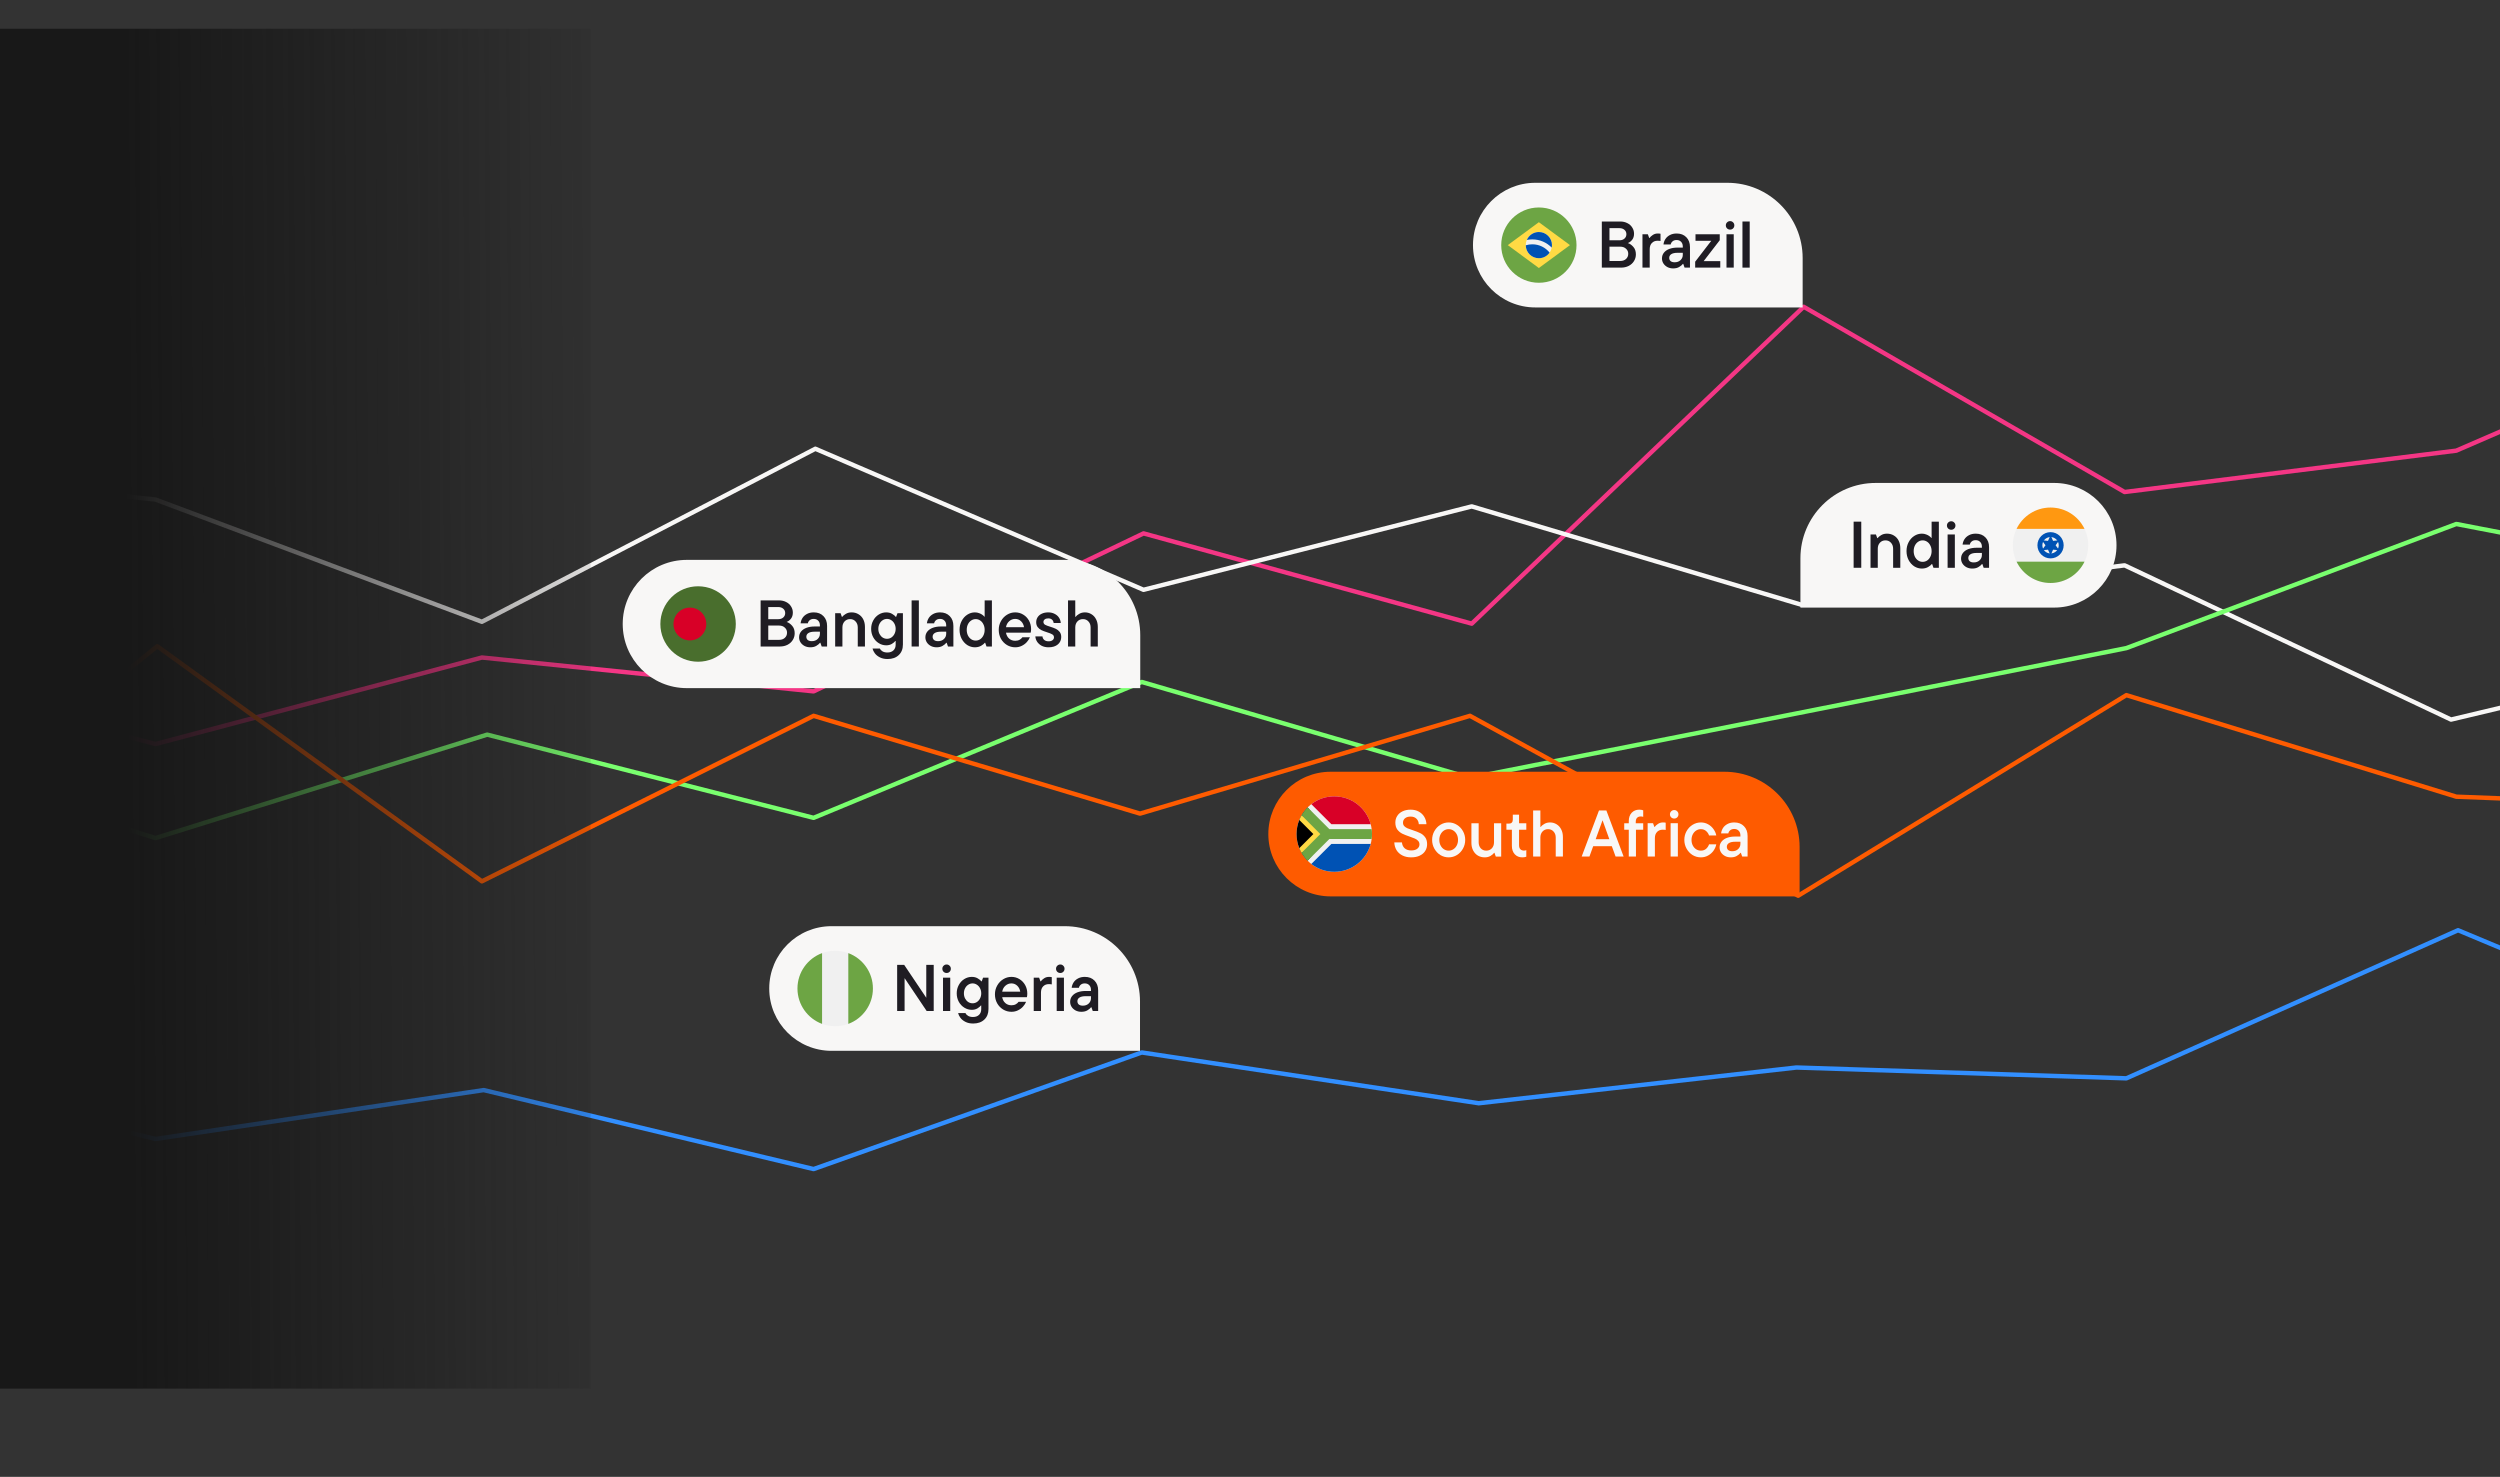 <svg width="606" height="358" viewBox="0 0 606 358" fill="none" xmlns="http://www.w3.org/2000/svg">
<rect x="0" y="0" width="606" height="358" fill="#333333" stroke="none"/>
<g clip-path="url(#clip0_2001_1155)">
<path d="M-134.297 225.059L-42.72 159.382L37.684 180.353L116.812 159.382L197.216 167.588L277.195 129.294L356.748 151.176L437.212 74.359L515.004 119.265L595.408 109.235L675.387 74.588L754.941 102.853L834.069 135.676" stroke="#F43685" stroke-width="1.073" stroke-linejoin="round"/>
<path d="M833.644 206.338L754.516 198.244L674.537 155.279L594.133 174.426L515.005 137.044L436.728 146.617L356.749 122.75L277.195 142.97L197.642 108.779L116.812 150.72L37.684 121.088L-41.444 112.882L-149.28 219.51" stroke="#F8F7F6" stroke-width="1.073" stroke-linejoin="round"/>
<path d="M834.068 167.133L754.515 124.736L675.813 142.516L595.408 127.016L515.43 157.104L435.025 173.025L356.323 188.56L276.769 165.31L197.216 198.245L118.088 178.074L37.684 203.148L-42.295 178.074L-121.533 221.176" stroke="#79FF6E" stroke-width="1.073" stroke-linejoin="round"/>
<path d="M834.494 184.457L754.515 207.251L675.387 196.176L595.409 193.119L515.43 168.501L435.876 217.121L356.323 173.516L276.344 197.222L197.216 173.516L116.812 213.634L38.11 156.648L-41.869 221.384L-121.848 223.663" stroke="#FE5B00" stroke-width="1.073" stroke-linejoin="round"/>
<path d="M834.068 258.765L755.365 172.604L675.387 258.765L595.833 225.486L515.429 261.389L435.45 258.765L358.449 267.427L276.769 255.118L197.216 283.383L117.237 264.236L37.684 276.089L-42.295 256.486L-121.849 279.563" stroke="#328FFF" stroke-width="1.073" stroke-linejoin="round"/>
<path d="M307.442 202.177C307.442 193.834 314.206 187.07 322.549 187.07H417.973C428.053 187.07 436.225 195.242 436.225 205.322V217.284H322.549C314.206 217.284 307.442 210.52 307.442 202.177V202.177Z" fill="#FE5B00"/>
<g clip-path="url(#clip1_2001_1155)">
<path d="M323.431 211.32C328.48 211.32 332.574 207.226 332.574 202.177C332.574 197.127 328.48 193.033 323.431 193.033C318.381 193.033 314.287 197.127 314.287 202.177C314.287 207.226 318.381 211.32 323.431 211.32Z" fill="#F0F0F0"/>
<path d="M316.965 208.642C313.394 205.071 313.394 199.282 316.965 195.711C316.965 195.711 322.238 202.176 322.238 202.176L316.965 208.642Z" fill="black"/>
<path d="M322.238 202.176L315.5 197.623C315.291 197.986 315.107 198.365 314.948 198.758L318.359 202.176L314.948 205.596C315.107 205.988 315.291 206.366 315.499 206.729L322.238 202.176Z" fill="#FFDA44"/>
<path d="M332.496 200.984H322.237L316.965 195.711C316.396 196.279 315.903 196.922 315.499 197.623L320.044 202.176L315.499 206.729C315.902 207.43 316.396 208.073 316.965 208.641L322.237 203.369H332.496C332.547 202.978 332.574 202.58 332.574 202.176C332.574 201.772 332.547 201.374 332.496 200.984V200.984Z" fill="#6DA544"/>
<path d="M317.863 209.43C319.405 210.616 321.335 211.321 323.43 211.321C327.655 211.321 331.209 208.455 332.259 204.562H322.731L317.863 209.43Z" fill="#0052B4"/>
<path d="M332.259 199.791C331.209 195.898 327.655 193.033 323.43 193.033C321.335 193.033 319.405 193.738 317.863 194.923L322.731 199.791H332.259Z" fill="#D80027"/>
</g>
<path d="M420.389 199.359C421.369 199.359 422.151 199.663 422.737 200.27C423.323 200.866 423.615 201.659 423.615 202.649V207.632H422.306L421.986 206.722H421.907C421.683 207.009 421.374 207.265 420.98 207.488C420.597 207.712 420.118 207.824 419.543 207.824C419.032 207.824 418.569 207.717 418.154 207.504C417.738 207.281 417.414 206.988 417.179 206.626C416.945 206.253 416.828 205.849 416.828 205.412C416.828 204.88 416.983 204.417 417.291 204.023C417.611 203.618 418.052 203.309 418.617 203.096C419.192 202.883 419.846 202.777 420.581 202.777H421.875V202.505C421.875 202.026 421.736 201.648 421.459 201.372C421.193 201.084 420.831 200.94 420.373 200.94C419.969 200.94 419.644 201.047 419.399 201.26C419.154 201.462 419.005 201.712 418.952 202.01H417.195C417.249 201.542 417.403 201.105 417.659 200.701C417.925 200.296 418.292 199.972 418.761 199.727C419.229 199.482 419.772 199.359 420.389 199.359ZM419.91 206.338C420.496 206.338 420.97 206.163 421.332 205.811C421.694 205.46 421.875 205.039 421.875 204.55V204.039H420.597C419.926 204.039 419.421 204.15 419.08 204.374C418.75 204.587 418.585 204.885 418.585 205.268C418.585 205.588 418.697 205.849 418.92 206.051C419.154 206.242 419.484 206.338 419.91 206.338Z" fill="#F8F7F6"/>
<path d="M412.292 207.824C411.568 207.824 410.897 207.637 410.279 207.265C409.673 206.881 409.188 206.365 408.826 205.715C408.464 205.066 408.283 204.358 408.283 203.591C408.283 202.814 408.464 202.106 408.826 201.467C409.188 200.818 409.673 200.307 410.279 199.934C410.897 199.551 411.568 199.359 412.292 199.359C412.93 199.359 413.516 199.508 414.048 199.807C414.581 200.105 415.017 200.499 415.358 200.988C415.699 201.467 415.922 201.978 416.029 202.521H414.272C414.155 202.128 413.926 201.776 413.585 201.467C413.245 201.148 412.813 200.988 412.292 200.988C411.876 200.988 411.493 201.1 411.142 201.324C410.801 201.547 410.53 201.856 410.327 202.25C410.125 202.644 410.024 203.091 410.024 203.591C410.024 204.092 410.125 204.539 410.327 204.933C410.53 205.327 410.801 205.636 411.142 205.859C411.493 206.083 411.876 206.195 412.292 206.195C412.813 206.195 413.245 206.04 413.585 205.731C413.926 205.412 414.155 205.055 414.272 204.661H416.029C415.922 205.204 415.699 205.721 415.358 206.211C415.017 206.69 414.581 207.078 414.048 207.376C413.516 207.674 412.93 207.824 412.292 207.824Z" fill="#F8F7F6"/>
<path d="M406.713 207.632H404.957V199.551H406.713V207.632ZM405.835 198.418C405.547 198.418 405.303 198.322 405.1 198.13C404.898 197.928 404.797 197.683 404.797 197.395C404.797 197.097 404.898 196.852 405.1 196.661C405.303 196.459 405.547 196.357 405.835 196.357C406.122 196.357 406.362 196.459 406.554 196.661C406.756 196.852 406.857 197.097 406.857 197.395C406.857 197.683 406.756 197.928 406.554 198.13C406.362 198.322 406.122 198.418 405.835 198.418Z" fill="#F8F7F6"/>
<path d="M399.389 207.632V199.551H400.698L401.018 200.445H401.097C401.268 200.2 401.529 199.961 401.88 199.727C402.231 199.482 402.636 199.359 403.094 199.359C403.36 199.359 403.583 199.381 403.764 199.423V201.18C403.562 201.137 403.323 201.116 403.046 201.116C402.482 201.116 402.024 201.297 401.672 201.659C401.321 202.021 401.145 202.521 401.145 203.16V207.632H399.389Z" fill="#F8F7F6"/>
<path d="M397.721 197.907C397.338 197.907 397.04 198.018 396.827 198.242C396.614 198.455 396.508 198.78 396.508 199.216V199.552H398.312V201.133H396.556V207.632H394.815V201.133H393.713V199.552H394.815V199.056C394.815 198.194 395.049 197.513 395.518 197.012C395.997 196.512 396.609 196.262 397.354 196.262C397.716 196.262 398.035 196.315 398.312 196.421V198.002C398.153 197.939 397.956 197.907 397.721 197.907Z" fill="#F8F7F6"/>
<path d="M393.567 207.632H391.619L390.709 205.125H386.189L385.279 207.632H383.395L387.595 196.453H389.383L393.567 207.632ZM390.102 203.416L388.457 198.833L386.796 203.416H390.102Z" fill="#F8F7F6"/>
<path d="M371.63 207.632V196.453H373.387V200.446H373.466C373.637 200.201 373.924 199.961 374.329 199.727C374.733 199.482 375.197 199.36 375.718 199.36C376.314 199.36 376.847 199.509 377.315 199.807C377.794 200.094 378.167 200.504 378.433 201.037C378.71 201.569 378.848 202.186 378.848 202.889V207.632H377.108V203.017C377.108 202.421 376.932 201.936 376.581 201.564C376.24 201.18 375.798 200.989 375.255 200.989C374.701 200.989 374.249 201.18 373.898 201.564C373.557 201.936 373.387 202.421 373.387 203.017V207.632H371.63Z" fill="#F8F7F6"/>
<path d="M369.018 207.825C368.262 207.825 367.65 207.575 367.182 207.075C366.713 206.574 366.479 205.887 366.479 205.014V201.134H365.153V199.648H365.728C366.048 199.648 366.287 199.569 366.447 199.409C366.617 199.239 366.702 198.999 366.702 198.69V197.477H368.22V199.553H369.976V201.134H368.22V204.871C368.22 205.307 368.326 205.637 368.539 205.861C368.752 206.074 369.045 206.18 369.417 206.18C369.641 206.18 369.827 206.143 369.976 206.068V207.665C369.699 207.772 369.38 207.825 369.018 207.825Z" fill="#F8F7F6"/>
<path d="M359.912 207.825C359.284 207.825 358.725 207.682 358.235 207.394C357.745 207.096 357.362 206.681 357.085 206.148C356.808 205.616 356.67 204.999 356.67 204.296V199.553H358.427V204.168C358.427 204.764 358.597 205.254 358.938 205.637C359.289 206.01 359.731 206.196 360.263 206.196C360.817 206.196 361.269 206.01 361.621 205.637C361.972 205.254 362.148 204.764 362.148 204.168V199.553H363.888V207.634H362.579L362.259 206.723H362.18C361.999 206.979 361.706 207.229 361.301 207.474C360.897 207.708 360.434 207.825 359.912 207.825Z" fill="#F8F7F6"/>
<path d="M351.156 207.824C350.432 207.824 349.761 207.637 349.144 207.265C348.537 206.881 348.052 206.365 347.69 205.715C347.328 205.066 347.147 204.358 347.147 203.591C347.147 202.814 347.328 202.106 347.69 201.467C348.052 200.818 348.537 200.307 349.144 199.934C349.761 199.551 350.432 199.359 351.156 199.359C351.88 199.359 352.545 199.551 353.152 199.934C353.77 200.307 354.259 200.818 354.621 201.467C354.983 202.106 355.164 202.814 355.164 203.591C355.164 204.358 354.983 205.066 354.621 205.715C354.259 206.365 353.77 206.881 353.152 207.265C352.545 207.637 351.88 207.824 351.156 207.824ZM351.156 206.195C351.571 206.195 351.949 206.083 352.29 205.859C352.641 205.636 352.918 205.327 353.12 204.933C353.323 204.539 353.424 204.092 353.424 203.591C353.424 203.091 353.323 202.644 353.12 202.25C352.918 201.856 352.641 201.547 352.29 201.324C351.949 201.1 351.571 200.988 351.156 200.988C350.741 200.988 350.357 201.1 350.006 201.324C349.665 201.547 349.394 201.856 349.192 202.25C348.989 202.644 348.888 203.091 348.888 203.591C348.888 204.092 348.989 204.539 349.192 204.933C349.394 205.327 349.665 205.636 350.006 205.859C350.357 206.083 350.741 206.195 351.156 206.195Z" fill="#F8F7F6"/>
<path d="M342.066 207.824C341.257 207.824 340.549 207.67 339.942 207.361C339.335 207.052 338.861 206.626 338.521 206.083C338.19 205.53 338.009 204.902 337.978 204.199H339.83C339.883 204.795 340.102 205.269 340.485 205.62C340.879 205.972 341.411 206.147 342.082 206.147C342.721 206.147 343.21 206.009 343.551 205.732C343.902 205.455 344.078 205.104 344.078 204.678C344.078 204.337 343.972 204.055 343.759 203.832C343.556 203.597 343.296 203.411 342.976 203.273C342.657 203.134 342.22 202.969 341.667 202.778C340.943 202.533 340.352 202.298 339.894 202.075C339.436 201.841 339.042 201.511 338.712 201.085C338.393 200.648 338.233 200.084 338.233 199.392C338.233 198.796 338.382 198.263 338.68 197.795C338.978 197.316 339.404 196.943 339.958 196.677C340.522 196.4 341.182 196.262 341.938 196.262C342.683 196.262 343.338 196.416 343.902 196.725C344.477 197.034 344.925 197.459 345.244 198.002C345.563 198.535 345.739 199.131 345.771 199.791H343.918C343.886 199.237 343.695 198.79 343.343 198.45C342.992 198.109 342.524 197.939 341.938 197.939C341.353 197.939 340.895 198.077 340.565 198.354C340.245 198.631 340.086 198.987 340.086 199.424C340.086 199.754 340.187 200.031 340.389 200.254C340.602 200.467 340.863 200.643 341.172 200.781C341.491 200.92 341.922 201.074 342.465 201.244C343.21 201.489 343.807 201.723 344.254 201.947C344.712 202.16 345.106 202.485 345.436 202.921C345.766 203.358 345.931 203.927 345.931 204.63C345.931 205.248 345.776 205.796 345.468 206.275C345.169 206.754 344.728 207.132 344.142 207.409C343.567 207.686 342.875 207.824 342.066 207.824Z" fill="#F8F7F6"/>
<path d="M150.945 151.259C150.945 142.674 157.905 135.715 166.489 135.715H258.147C268.227 135.715 276.398 143.886 276.398 153.966V166.803H166.489C157.905 166.803 150.945 159.843 150.945 151.259V151.259Z" fill="#F8F7F6"/>
<g clip-path="url(#clip2_2001_1155)">
<path d="M169.215 160.402C174.264 160.402 178.358 156.308 178.358 151.259C178.358 146.209 174.264 142.115 169.215 142.115C164.165 142.115 160.071 146.209 160.071 151.259C160.071 156.308 164.165 160.402 169.215 160.402Z" fill="#496E2D"/>
<path d="M167.227 155.234C169.423 155.234 171.203 153.454 171.203 151.259C171.203 149.063 169.423 147.283 167.227 147.283C165.032 147.283 163.252 149.063 163.252 151.259C163.252 153.454 165.032 155.234 167.227 155.234Z" fill="#D80027"/>
</g>
<path d="M258.888 156.714V145.535H260.644V149.528H260.724C260.895 149.283 261.182 149.043 261.587 148.809C261.991 148.564 262.454 148.442 262.976 148.442C263.572 148.442 264.105 148.591 264.573 148.889C265.052 149.176 265.425 149.586 265.691 150.119C265.968 150.651 266.106 151.268 266.106 151.971V156.714H264.365V152.099C264.365 151.503 264.19 151.018 263.838 150.646C263.498 150.262 263.056 150.071 262.513 150.071C261.959 150.071 261.507 150.262 261.155 150.646C260.815 151.018 260.644 151.503 260.644 152.099V156.714H258.888Z" fill="#1F1C23"/>
<path d="M254.176 156.906C253.558 156.906 253.01 156.788 252.531 156.554C252.062 156.309 251.69 155.985 251.413 155.58C251.147 155.175 250.998 154.734 250.966 154.255H252.691C252.723 154.617 252.872 154.909 253.138 155.133C253.404 155.346 253.75 155.452 254.176 155.452C254.591 155.452 254.91 155.362 255.134 155.181C255.368 155 255.485 154.771 255.485 154.494C255.485 154.175 255.347 153.935 255.07 153.775C254.793 153.605 254.357 153.429 253.761 153.248C253.218 153.078 252.77 152.908 252.419 152.737C252.078 152.567 251.786 152.327 251.541 152.019C251.296 151.71 251.173 151.311 251.173 150.821C251.173 150.374 251.291 149.969 251.525 149.607C251.759 149.245 252.094 148.963 252.531 148.761C252.978 148.548 253.5 148.441 254.096 148.441C254.671 148.441 255.182 148.559 255.629 148.793C256.087 149.016 256.444 149.325 256.699 149.719C256.955 150.102 257.098 150.533 257.13 151.013H255.406C255.363 150.661 255.23 150.39 255.006 150.198C254.793 149.996 254.49 149.895 254.096 149.895C253.723 149.895 253.436 149.98 253.234 150.15C253.031 150.31 252.93 150.512 252.93 150.757C252.93 151.055 253.063 151.284 253.329 151.444C253.596 151.593 254.016 151.753 254.591 151.923C255.145 152.093 255.597 152.264 255.948 152.434C256.3 152.604 256.603 152.849 256.859 153.169C257.114 153.488 257.242 153.903 257.242 154.414C257.242 155.138 256.971 155.734 256.428 156.203C255.885 156.671 255.134 156.906 254.176 156.906Z" fill="#1F1C23"/>
<path d="M249.935 152.498C249.935 152.839 249.903 153.126 249.839 153.36H243.85C243.957 153.967 244.212 154.446 244.617 154.798C245.022 155.149 245.511 155.325 246.086 155.325C246.501 155.325 246.853 155.245 247.14 155.085C247.428 154.925 247.657 154.723 247.827 154.478H249.648C249.488 154.883 249.238 155.271 248.897 155.644C248.567 156.017 248.157 156.32 247.667 156.554C247.188 156.788 246.667 156.906 246.102 156.906C245.368 156.906 244.692 156.719 244.074 156.347C243.467 155.974 242.983 155.468 242.621 154.829C242.269 154.18 242.094 153.461 242.094 152.673C242.094 151.896 242.275 151.188 242.637 150.549C242.999 149.9 243.483 149.389 244.09 149.016C244.708 148.633 245.373 148.441 246.086 148.441C246.8 148.441 247.449 148.622 248.035 148.984C248.62 149.336 249.083 149.82 249.424 150.438C249.765 151.055 249.935 151.742 249.935 152.498ZM246.086 150.022C245.533 150.022 245.048 150.209 244.633 150.581C244.218 150.943 243.957 151.428 243.85 152.035H248.226C248.13 151.438 247.886 150.954 247.492 150.581C247.098 150.209 246.629 150.022 246.086 150.022Z" fill="#1F1C23"/>
<path d="M236.317 156.906C235.657 156.906 235.039 156.725 234.464 156.363C233.9 155.99 233.447 155.485 233.107 154.846C232.766 154.196 232.596 153.472 232.596 152.674C232.596 151.875 232.766 151.157 233.107 150.518C233.447 149.868 233.9 149.363 234.464 149.001C235.039 148.628 235.657 148.442 236.317 148.442C236.689 148.442 237.035 148.506 237.355 148.633C237.685 148.75 237.956 148.894 238.169 149.065C238.382 149.224 238.526 149.363 238.6 149.48H238.68V145.535H240.437V156.714H239.127L238.808 155.804H238.728C238.558 156.038 238.254 156.283 237.818 156.539C237.381 156.783 236.881 156.906 236.317 156.906ZM236.508 155.277C236.902 155.277 237.264 155.17 237.594 154.958C237.924 154.734 238.185 154.425 238.377 154.031C238.579 153.627 238.68 153.174 238.68 152.674C238.68 152.173 238.579 151.726 238.377 151.332C238.185 150.928 237.924 150.619 237.594 150.406C237.264 150.182 236.902 150.071 236.508 150.071C236.114 150.071 235.752 150.182 235.422 150.406C235.092 150.619 234.826 150.928 234.624 151.332C234.432 151.726 234.336 152.173 234.336 152.674C234.336 153.174 234.432 153.627 234.624 154.031C234.826 154.425 235.092 154.734 235.422 154.958C235.752 155.17 236.114 155.277 236.508 155.277Z" fill="#1F1C23"/>
<path d="M227.874 148.441C228.853 148.441 229.636 148.745 230.221 149.352C230.807 149.948 231.1 150.741 231.1 151.731V156.714H229.79L229.471 155.804H229.391C229.167 156.091 228.859 156.347 228.465 156.57C228.081 156.794 227.602 156.906 227.027 156.906C226.516 156.906 226.053 156.799 225.638 156.586C225.223 156.363 224.898 156.07 224.664 155.708C224.43 155.335 224.312 154.931 224.312 154.494C224.312 153.962 224.467 153.499 224.776 153.105C225.095 152.7 225.537 152.391 226.101 152.178C226.676 151.965 227.331 151.859 228.065 151.859H229.359V151.588C229.359 151.108 229.221 150.73 228.944 150.454C228.678 150.166 228.316 150.022 227.858 150.022C227.453 150.022 227.129 150.129 226.884 150.342C226.639 150.544 226.49 150.794 226.437 151.092H224.68C224.733 150.624 224.887 150.187 225.143 149.783C225.409 149.378 225.776 149.054 226.245 148.809C226.713 148.564 227.256 148.441 227.874 148.441ZM227.395 155.42C227.98 155.42 228.454 155.245 228.816 154.893C229.178 154.542 229.359 154.121 229.359 153.632V153.121H228.081C227.411 153.121 226.905 153.232 226.564 153.456C226.234 153.669 226.069 153.967 226.069 154.35C226.069 154.67 226.181 154.931 226.405 155.133C226.639 155.325 226.969 155.42 227.395 155.42Z" fill="#1F1C23"/>
<path d="M222.73 156.714H220.974V145.535H222.73V156.714Z" fill="#1F1C23"/>
<path d="M215.144 159.748C214.409 159.748 213.781 159.61 213.259 159.333C212.737 159.067 212.333 158.737 212.045 158.343C211.769 157.96 211.588 157.582 211.502 157.209H213.291C213.408 157.486 213.621 157.715 213.93 157.896C214.249 158.077 214.643 158.167 215.112 158.167C215.718 158.167 216.203 157.997 216.565 157.656C216.927 157.315 217.108 156.847 217.108 156.251V155.372H217.028C216.868 155.596 216.591 155.83 216.198 156.075C215.804 156.309 215.346 156.426 214.824 156.426C214.175 156.426 213.568 156.251 213.004 155.899C212.439 155.548 211.992 155.069 211.662 154.462C211.332 153.845 211.167 153.169 211.167 152.434C211.167 151.699 211.332 151.029 211.662 150.422C211.992 149.804 212.439 149.32 213.004 148.968C213.568 148.617 214.175 148.441 214.824 148.441C215.378 148.441 215.857 148.564 216.261 148.809C216.677 149.054 216.969 149.293 217.14 149.527H217.22L217.555 148.633H218.865V156.235C218.865 157.31 218.529 158.162 217.858 158.79C217.188 159.429 216.283 159.748 215.144 159.748ZM215.016 154.845C215.388 154.845 215.734 154.744 216.054 154.542C216.373 154.329 216.629 154.036 216.82 153.664C217.012 153.291 217.108 152.881 217.108 152.434C217.108 151.976 217.012 151.566 216.82 151.204C216.629 150.832 216.373 150.544 216.054 150.342C215.734 150.129 215.388 150.022 215.016 150.022C214.633 150.022 214.281 150.129 213.962 150.342C213.642 150.544 213.387 150.832 213.195 151.204C213.004 151.566 212.908 151.976 212.908 152.434C212.908 152.892 213.004 153.307 213.195 153.68C213.387 154.042 213.642 154.329 213.962 154.542C214.281 154.744 214.633 154.845 215.016 154.845Z" fill="#1F1C23"/>
<path d="M202.444 156.714V148.633H203.754L204.073 149.527H204.153C204.334 149.282 204.622 149.043 205.016 148.809C205.42 148.564 205.889 148.441 206.421 148.441C207.049 148.441 207.608 148.59 208.098 148.889C208.587 149.176 208.971 149.586 209.248 150.118C209.524 150.651 209.663 151.268 209.663 151.971V156.714H207.922V152.099C207.922 151.502 207.746 151.018 207.395 150.645C207.054 150.262 206.613 150.07 206.07 150.07C205.516 150.07 205.063 150.262 204.712 150.645C204.371 151.018 204.201 151.502 204.201 152.099V156.714H202.444Z" fill="#1F1C23"/>
<path d="M197.26 148.441C198.239 148.441 199.022 148.745 199.607 149.352C200.193 149.948 200.486 150.741 200.486 151.731V156.714H199.176L198.857 155.804H198.777C198.553 156.091 198.244 156.347 197.85 156.57C197.467 156.794 196.988 156.906 196.413 156.906C195.902 156.906 195.439 156.799 195.024 156.586C194.609 156.363 194.284 156.07 194.05 155.708C193.815 155.335 193.698 154.931 193.698 154.494C193.698 153.962 193.853 153.499 194.161 153.105C194.481 152.7 194.923 152.391 195.487 152.178C196.062 151.965 196.717 151.859 197.451 151.859H198.745V151.588C198.745 151.108 198.606 150.73 198.33 150.454C198.063 150.166 197.701 150.022 197.244 150.022C196.839 150.022 196.514 150.129 196.269 150.342C196.025 150.544 195.875 150.794 195.822 151.092H194.066C194.119 150.624 194.273 150.187 194.529 149.783C194.795 149.378 195.162 149.054 195.631 148.809C196.099 148.564 196.642 148.441 197.26 148.441ZM196.78 155.42C197.366 155.42 197.84 155.245 198.202 154.893C198.564 154.542 198.745 154.121 198.745 153.632V153.121H197.467C196.796 153.121 196.291 153.232 195.95 153.456C195.62 153.669 195.455 153.967 195.455 154.35C195.455 154.67 195.567 154.931 195.79 155.133C196.025 155.325 196.355 155.42 196.78 155.42Z" fill="#1F1C23"/>
<path d="M190.682 150.757C191.172 150.917 191.619 151.231 192.024 151.7C192.428 152.157 192.631 152.759 192.631 153.504C192.631 154.1 192.476 154.643 192.167 155.133C191.869 155.623 191.443 156.012 190.89 156.299C190.347 156.576 189.724 156.714 189.021 156.714H184.374V145.535H188.83C189.479 145.535 190.059 145.668 190.57 145.934C191.081 146.19 191.475 146.547 191.752 147.004C192.04 147.452 192.183 147.947 192.183 148.49C192.183 149.086 192.034 149.576 191.736 149.959C191.438 150.342 191.087 150.608 190.682 150.757ZM186.227 147.148V150.087H188.67C189.16 150.087 189.559 149.948 189.868 149.671C190.176 149.395 190.331 149.038 190.331 148.601C190.331 148.176 190.176 147.83 189.868 147.563C189.559 147.287 189.16 147.148 188.67 147.148H186.227ZM188.862 155.101C189.426 155.101 189.884 154.942 190.235 154.622C190.597 154.292 190.778 153.872 190.778 153.36C190.778 152.86 190.597 152.45 190.235 152.131C189.884 151.801 189.426 151.636 188.862 151.636H186.227V155.101H188.862Z" fill="#1F1C23"/>
<path d="M186.462 239.613C186.462 231.269 193.225 224.506 201.569 224.506H258.085C268.165 224.506 276.337 232.677 276.337 242.757V254.72H201.569C193.225 254.72 186.462 247.956 186.462 239.613V239.613Z" fill="#F8F7F6"/>
<g clip-path="url(#clip3_2001_1155)">
<path d="M202.45 248.756C207.5 248.756 211.593 244.662 211.593 239.612C211.593 234.562 207.5 230.469 202.45 230.469C197.4 230.469 193.307 234.562 193.307 239.612C193.307 244.662 197.4 248.756 202.45 248.756Z" fill="#F0F0F0"/>
<path d="M193.307 239.612C193.307 243.543 195.788 246.895 199.27 248.187V231.037C195.788 232.329 193.307 235.68 193.307 239.612V239.612Z" fill="#6DA544"/>
<path d="M211.593 239.612C211.593 235.68 209.112 232.329 205.63 231.037V248.187C209.112 246.895 211.593 243.543 211.593 239.612V239.612Z" fill="#6DA544"/>
</g>
<path d="M262.966 236.795C263.945 236.795 264.728 237.098 265.313 237.705C265.899 238.301 266.192 239.095 266.192 240.085V245.067H264.882L264.563 244.157H264.483C264.259 244.445 263.95 244.7 263.557 244.924C263.173 245.147 262.694 245.259 262.119 245.259C261.608 245.259 261.145 245.153 260.73 244.94C260.315 244.716 259.99 244.423 259.756 244.061C259.521 243.689 259.404 243.284 259.404 242.848C259.404 242.315 259.559 241.852 259.867 241.458C260.187 241.054 260.629 240.745 261.193 240.532C261.768 240.319 262.423 240.213 263.157 240.213H264.451V239.941C264.451 239.462 264.312 239.084 264.036 238.807C263.769 238.52 263.407 238.376 262.95 238.376C262.545 238.376 262.22 238.482 261.975 238.695C261.731 238.898 261.582 239.148 261.528 239.446H259.772C259.825 238.978 259.979 238.541 260.235 238.136C260.501 237.732 260.868 237.407 261.337 237.162C261.805 236.917 262.348 236.795 262.966 236.795ZM262.487 243.774C263.072 243.774 263.546 243.598 263.908 243.247C264.27 242.895 264.451 242.475 264.451 241.985V241.474H263.173C262.502 241.474 261.997 241.586 261.656 241.81C261.326 242.022 261.161 242.321 261.161 242.704C261.161 243.023 261.273 243.284 261.496 243.486C261.731 243.678 262.061 243.774 262.487 243.774Z" fill="#1F1C23"/>
<path d="M257.899 245.068H256.142V236.987H257.899V245.068ZM257.02 235.853C256.733 235.853 256.488 235.757 256.286 235.566C256.084 235.363 255.982 235.118 255.982 234.831C255.982 234.533 256.084 234.288 256.286 234.096C256.488 233.894 256.733 233.793 257.02 233.793C257.308 233.793 257.547 233.894 257.739 234.096C257.941 234.288 258.043 234.533 258.043 234.831C258.043 235.118 257.941 235.363 257.739 235.566C257.547 235.757 257.308 235.853 257.02 235.853Z" fill="#1F1C23"/>
<path d="M250.574 245.067V236.987H251.884L252.203 237.881H252.283C252.453 237.636 252.714 237.396 253.066 237.162C253.417 236.917 253.821 236.795 254.279 236.795C254.545 236.795 254.769 236.816 254.95 236.859V238.616C254.748 238.573 254.508 238.552 254.231 238.552C253.667 238.552 253.209 238.733 252.858 239.095C252.507 239.457 252.331 239.957 252.331 240.596V245.067H250.574Z" fill="#1F1C23"/>
<path d="M249.016 240.851C249.016 241.192 248.984 241.479 248.92 241.714H242.932C243.038 242.321 243.294 242.8 243.698 243.151C244.103 243.502 244.592 243.678 245.167 243.678C245.583 243.678 245.934 243.598 246.221 243.438C246.509 243.279 246.738 243.076 246.908 242.832H248.729C248.569 243.236 248.319 243.625 247.978 243.997C247.648 244.37 247.238 244.673 246.748 244.908C246.269 245.142 245.748 245.259 245.183 245.259C244.449 245.259 243.773 245.073 243.155 244.7C242.548 244.327 242.064 243.822 241.702 243.183C241.35 242.534 241.175 241.815 241.175 241.027C241.175 240.25 241.356 239.542 241.718 238.903C242.08 238.254 242.564 237.742 243.171 237.37C243.789 236.987 244.454 236.795 245.167 236.795C245.881 236.795 246.53 236.976 247.116 237.338C247.701 237.689 248.164 238.174 248.505 238.791C248.846 239.409 249.016 240.095 249.016 240.851ZM245.167 238.376C244.614 238.376 244.129 238.562 243.714 238.935C243.299 239.297 243.038 239.781 242.932 240.388H247.307C247.211 239.792 246.967 239.308 246.573 238.935C246.179 238.562 245.71 238.376 245.167 238.376Z" fill="#1F1C23"/>
<path d="M235.887 248.102C235.152 248.102 234.524 247.963 234.002 247.687C233.481 247.42 233.076 247.09 232.789 246.696C232.512 246.313 232.331 245.935 232.246 245.563H234.034C234.151 245.839 234.364 246.068 234.673 246.249C234.992 246.43 235.386 246.521 235.855 246.521C236.462 246.521 236.946 246.35 237.308 246.01C237.67 245.669 237.851 245.201 237.851 244.604V243.726H237.771C237.611 243.95 237.335 244.184 236.941 244.429C236.547 244.663 236.089 244.78 235.567 244.78C234.918 244.78 234.311 244.604 233.747 244.253C233.182 243.902 232.735 243.423 232.405 242.816C232.075 242.198 231.91 241.522 231.91 240.787C231.91 240.053 232.075 239.382 232.405 238.775C232.735 238.158 233.182 237.673 233.747 237.322C234.311 236.971 234.918 236.795 235.567 236.795C236.121 236.795 236.6 236.917 237.005 237.162C237.42 237.407 237.713 237.647 237.883 237.881H237.963L238.298 236.987H239.608V244.588C239.608 245.664 239.272 246.515 238.602 247.144C237.931 247.782 237.026 248.102 235.887 248.102ZM235.759 243.199C236.132 243.199 236.478 243.098 236.797 242.895C237.116 242.683 237.372 242.39 237.564 242.017C237.755 241.645 237.851 241.235 237.851 240.787C237.851 240.33 237.755 239.92 237.564 239.558C237.372 239.185 237.116 238.898 236.797 238.695C236.478 238.482 236.132 238.376 235.759 238.376C235.376 238.376 235.024 238.482 234.705 238.695C234.386 238.898 234.13 239.185 233.938 239.558C233.747 239.92 233.651 240.33 233.651 240.787C233.651 241.245 233.747 241.66 233.938 242.033C234.13 242.395 234.386 242.683 234.705 242.895C235.024 243.098 235.376 243.199 235.759 243.199Z" fill="#1F1C23"/>
<path d="M230.34 245.068H228.584V236.987H230.34V245.068ZM229.462 235.853C229.174 235.853 228.93 235.757 228.727 235.566C228.525 235.363 228.424 235.118 228.424 234.831C228.424 234.533 228.525 234.288 228.727 234.096C228.93 233.894 229.174 233.793 229.462 233.793C229.749 233.793 229.989 233.894 230.181 234.096C230.383 234.288 230.484 234.533 230.484 234.831C230.484 235.118 230.383 235.363 230.181 235.566C229.989 235.757 229.749 235.853 229.462 235.853Z" fill="#1F1C23"/>
<path d="M224.528 241.858V233.889H226.332V245.068H224.623L219.273 237.099V245.068H217.469V233.889H219.178L224.528 241.858Z" fill="#1F1C23"/>
<path d="M513.04 132.173C513.04 123.83 506.276 117.066 497.933 117.066H454.674C444.594 117.066 436.422 125.238 436.422 135.318V147.28H497.933C506.276 147.28 513.04 140.517 513.04 132.173V132.173Z" fill="#F8F7F6"/>
<g clip-path="url(#clip4_2001_1155)">
<path d="M497.052 141.316C492.002 141.316 487.908 137.222 487.908 132.173C487.908 127.123 492.002 123.029 497.052 123.029C502.102 123.029 506.195 127.123 506.195 132.173C506.195 137.222 502.102 141.316 497.052 141.316Z" fill="#F0F0F0"/>
<path d="M497.052 123.029C500.677 123.029 503.809 125.139 505.288 128.197H488.816C490.295 125.139 493.427 123.029 497.052 123.029V123.029Z" fill="#FF9811"/>
<path d="M497.052 141.316C493.427 141.316 490.295 139.207 488.816 136.148H505.288C503.809 139.207 500.677 141.316 497.052 141.316Z" fill="#6DA544"/>
<path d="M497.052 135.353C495.296 135.353 493.872 133.929 493.872 132.172C493.872 130.416 495.296 128.992 497.052 128.992C498.809 128.992 500.232 130.416 500.232 132.172C500.232 133.929 498.809 135.353 497.052 135.353Z" fill="#0052B4"/>
<path d="M497.052 134.161C495.955 134.161 495.065 133.271 495.065 132.173C495.065 131.075 495.955 130.186 497.052 130.186C498.15 130.186 499.04 131.075 499.04 132.173C499.04 133.271 498.15 134.161 497.052 134.161Z" fill="#F0F0F0"/>
<path d="M497.052 129.721L496.438 131.111L494.927 130.947L495.825 132.173L494.927 133.4L496.438 133.236L497.052 134.626L497.665 133.236L499.176 133.4L498.278 132.173L499.176 130.947L497.665 131.111L497.052 129.721Z" fill="#0052B4"/>
</g>
<path d="M478.923 129.355C479.902 129.355 480.685 129.659 481.27 130.266C481.856 130.862 482.149 131.655 482.149 132.645V137.628H480.839L480.52 136.718H480.44C480.216 137.005 479.907 137.261 479.514 137.484C479.13 137.708 478.651 137.82 478.076 137.82C477.565 137.82 477.102 137.713 476.687 137.5C476.272 137.277 475.947 136.984 475.713 136.622C475.478 136.249 475.361 135.845 475.361 135.408C475.361 134.876 475.516 134.413 475.824 134.019C476.144 133.614 476.586 133.305 477.15 133.092C477.725 132.88 478.38 132.773 479.114 132.773H480.408V132.502C480.408 132.022 480.269 131.645 479.993 131.368C479.726 131.08 479.364 130.937 478.907 130.937C478.502 130.937 478.177 131.043 477.933 131.256C477.688 131.458 477.539 131.708 477.485 132.007H475.729C475.782 131.538 475.936 131.102 476.192 130.697C476.458 130.292 476.825 129.968 477.294 129.723C477.762 129.478 478.305 129.355 478.923 129.355ZM478.444 136.334C479.029 136.334 479.503 136.159 479.865 135.807C480.227 135.456 480.408 135.035 480.408 134.546V134.035H479.13C478.46 134.035 477.954 134.146 477.613 134.37C477.283 134.583 477.118 134.881 477.118 135.264C477.118 135.584 477.23 135.845 477.453 136.047C477.688 136.239 478.018 136.334 478.444 136.334Z" fill="#1F1C23"/>
<path d="M473.856 137.628H472.099V129.548H473.856V137.628ZM472.978 128.414C472.69 128.414 472.445 128.318 472.243 128.126C472.041 127.924 471.939 127.679 471.939 127.392C471.939 127.093 472.041 126.849 472.243 126.657C472.445 126.455 472.69 126.354 472.978 126.354C473.265 126.354 473.505 126.455 473.696 126.657C473.898 126.849 474 127.093 474 127.392C474 127.679 473.898 127.924 473.696 128.126C473.505 128.318 473.265 128.414 472.978 128.414Z" fill="#1F1C23"/>
<path d="M465.859 137.82C465.199 137.82 464.581 137.639 464.006 137.277C463.442 136.904 462.989 136.399 462.649 135.76C462.308 135.11 462.138 134.386 462.138 133.588C462.138 132.789 462.308 132.071 462.649 131.432C462.989 130.782 463.442 130.277 464.006 129.915C464.581 129.542 465.199 129.356 465.859 129.356C466.231 129.356 466.577 129.42 466.897 129.547C467.227 129.665 467.498 129.808 467.711 129.979C467.924 130.138 468.068 130.277 468.142 130.394H468.222V126.449H469.979V137.628H468.669L468.35 136.718H468.27C468.1 136.952 467.796 137.197 467.36 137.453C466.923 137.697 466.423 137.82 465.859 137.82ZM466.05 136.191C466.444 136.191 466.806 136.085 467.136 135.872C467.466 135.648 467.727 135.339 467.919 134.945C468.121 134.541 468.222 134.088 468.222 133.588C468.222 133.087 468.121 132.64 467.919 132.246C467.727 131.842 467.466 131.533 467.136 131.32C466.806 131.097 466.444 130.985 466.05 130.985C465.656 130.985 465.294 131.097 464.964 131.32C464.634 131.533 464.368 131.842 464.166 132.246C463.974 132.64 463.878 133.087 463.878 133.588C463.878 134.088 463.974 134.541 464.166 134.945C464.368 135.339 464.634 135.648 464.964 135.872C465.294 136.085 465.656 136.191 466.05 136.191Z" fill="#1F1C23"/>
<path d="M453.415 137.628V129.547H454.725L455.044 130.441H455.124C455.305 130.197 455.592 129.957 455.986 129.723C456.391 129.478 456.859 129.355 457.392 129.355C458.02 129.355 458.579 129.505 459.068 129.803C459.558 130.09 459.941 130.5 460.218 131.032C460.495 131.565 460.634 132.182 460.634 132.885V137.628H458.893V133.013C458.893 132.416 458.717 131.932 458.366 131.559C458.025 131.176 457.583 130.984 457.04 130.984C456.487 130.984 456.034 131.176 455.683 131.559C455.342 131.932 455.172 132.416 455.172 133.013V137.628H453.415Z" fill="#1F1C23"/>
<path d="M451.171 137.628H449.318V126.449H451.171V137.628Z" fill="#1F1C23"/>
<path d="M357.051 59.417C357.051 51.074 363.814 44.31 372.158 44.31H418.711C428.791 44.31 436.963 52.482 436.963 62.562V74.524H372.158C363.814 74.524 357.051 67.761 357.051 59.417V59.417Z" fill="#F8F7F6"/>
<g clip-path="url(#clip5_2001_1155)">
<path d="M373.021 68.543C378.061 68.543 382.147 64.457 382.147 59.417C382.147 54.377 378.061 50.291 373.021 50.291C367.981 50.291 363.896 54.377 363.896 59.417C363.896 64.457 367.981 68.543 373.021 68.543Z" fill="#6DA544"/>
<path d="M373.021 53.861L380.56 59.416L373.021 64.971L365.482 59.416L373.021 53.861Z" fill="#FFDA44"/>
<path d="M373.021 62.59C374.774 62.59 376.195 61.169 376.195 59.416C376.195 57.663 374.774 56.242 373.021 56.242C371.268 56.242 369.847 57.663 369.847 59.416C369.847 61.169 371.268 62.59 373.021 62.59Z" fill="#F0F0F0"/>
<path d="M371.434 59.219C370.882 59.219 370.349 59.303 369.848 59.459C369.87 61.192 371.282 62.591 373.021 62.591C374.096 62.591 375.046 62.056 375.62 61.238C374.638 60.008 373.126 59.219 371.434 59.219V59.219Z" fill="#0052B4"/>
<path d="M376.137 60.025C376.175 59.828 376.196 59.624 376.196 59.416C376.196 57.663 374.774 56.242 373.021 56.242C371.713 56.242 370.59 57.034 370.104 58.164C370.534 58.075 370.979 58.028 371.434 58.028C373.278 58.028 374.946 58.794 376.137 60.025V60.025Z" fill="#0052B4"/>
</g>
<path d="M424.128 64.872H422.371V53.693H424.128V64.872Z" fill="#1F1C23"/>
<path d="M420.258 64.873H418.501V56.792H420.258V64.873ZM419.38 55.658C419.092 55.658 418.848 55.562 418.645 55.37C418.443 55.168 418.342 54.923 418.342 54.636C418.342 54.338 418.443 54.093 418.645 53.901C418.848 53.699 419.092 53.598 419.38 53.598C419.667 53.598 419.907 53.699 420.099 53.901C420.301 54.093 420.402 54.338 420.402 54.636C420.402 54.923 420.301 55.168 420.099 55.37C419.907 55.562 419.667 55.658 419.38 55.658Z" fill="#1F1C23"/>
<path d="M416.866 58.23L412.969 63.293H416.994V64.874H410.909V63.437L414.806 58.374H410.989V56.793H416.866V58.23Z" fill="#1F1C23"/>
<path d="M406.423 56.6C407.402 56.6 408.185 56.903 408.77 57.51C409.356 58.106 409.649 58.899 409.649 59.889V64.872H408.339L408.02 63.962H407.94C407.716 64.249 407.407 64.505 407.014 64.728C406.63 64.952 406.151 65.064 405.576 65.064C405.065 65.064 404.602 64.957 404.187 64.744C403.772 64.521 403.447 64.228 403.213 63.866C402.978 63.493 402.861 63.089 402.861 62.652C402.861 62.12 403.016 61.657 403.324 61.263C403.644 60.858 404.086 60.55 404.65 60.337C405.225 60.124 405.88 60.017 406.614 60.017H407.908V59.746C407.908 59.267 407.769 58.889 407.493 58.612C407.226 58.324 406.864 58.181 406.407 58.181C406.002 58.181 405.677 58.287 405.433 58.5C405.188 58.702 405.039 58.953 404.985 59.251H403.229C403.282 58.782 403.436 58.346 403.692 57.941C403.958 57.536 404.325 57.212 404.794 56.967C405.262 56.722 405.805 56.6 406.423 56.6ZM405.944 63.578C406.529 63.578 407.003 63.403 407.365 63.051C407.727 62.7 407.908 62.28 407.908 61.79V61.279H406.63C405.96 61.279 405.454 61.391 405.113 61.614C404.783 61.827 404.618 62.125 404.618 62.508C404.618 62.828 404.73 63.089 404.953 63.291C405.188 63.483 405.518 63.578 405.944 63.578Z" fill="#1F1C23"/>
<path d="M398.133 64.872V56.791H399.442L399.762 57.686H399.842C400.012 57.441 400.273 57.201 400.624 56.967C400.975 56.722 401.38 56.6 401.838 56.6C402.104 56.6 402.328 56.621 402.509 56.663V58.42C402.306 58.378 402.067 58.356 401.79 58.356C401.226 58.356 400.768 58.537 400.417 58.899C400.065 59.261 399.89 59.762 399.89 60.401V64.872H398.133Z" fill="#1F1C23"/>
<path d="M394.589 58.916C395.079 59.075 395.526 59.389 395.931 59.858C396.335 60.316 396.538 60.917 396.538 61.662C396.538 62.259 396.383 62.802 396.075 63.291C395.777 63.781 395.351 64.17 394.797 64.457C394.254 64.734 393.631 64.872 392.929 64.872H388.281V53.693H392.737C393.386 53.693 393.967 53.826 394.478 54.093C394.989 54.348 395.383 54.705 395.659 55.163C395.947 55.61 396.091 56.105 396.091 56.648C396.091 57.244 395.942 57.734 395.643 58.117C395.345 58.5 394.994 58.767 394.589 58.916ZM390.134 55.306V58.245H392.577C393.067 58.245 393.466 58.106 393.775 57.83C394.084 57.553 394.238 57.196 394.238 56.76C394.238 56.334 394.084 55.988 393.775 55.722C393.466 55.445 393.067 55.306 392.577 55.306H390.134ZM392.769 63.259C393.333 63.259 393.791 63.1 394.142 62.78C394.504 62.45 394.685 62.03 394.685 61.519C394.685 61.018 394.504 60.608 394.142 60.289C393.791 59.959 393.333 59.794 392.769 59.794H390.134V63.259H392.769Z" fill="#1F1C23"/>
</g>
<rect y="6.967" width="143.176" height="329.637" fill="url(#paint0_linear_2001_1155)"/>
<defs>
<linearGradient id="paint0_linear_2001_1155" x1="290.404" y1="167.076" x2="30.935" y2="168.632" gradientUnits="userSpaceOnUse">
<stop offset="0.51" stop-color="#181818" stop-opacity="0"/>
<stop offset="1" stop-color="#181818"/>
</linearGradient>
<clipPath id="clip0_2001_1155">
<rect width="593.791" height="357.385" fill="white" transform="translate(12.209 0.309)"/>
</clipPath>
<clipPath id="clip1_2001_1155">
<rect width="18.287" height="18.287" fill="white" transform="translate(314.287 193.033)"/>
</clipPath>
<clipPath id="clip2_2001_1155">
<rect width="18.287" height="18.287" fill="white" transform="translate(160.071 142.115)"/>
</clipPath>
<clipPath id="clip3_2001_1155">
<rect width="18.287" height="18.287" fill="white" transform="translate(193.307 230.469)"/>
</clipPath>
<clipPath id="clip4_2001_1155">
<rect width="18.287" height="18.287" fill="white" transform="matrix(-1 0 0 1 506.195 123.029)"/>
</clipPath>
<clipPath id="clip5_2001_1155">
<rect width="18.252" height="18.252" fill="white" transform="translate(363.896 50.291)"/>
</clipPath>
</defs>
</svg>
